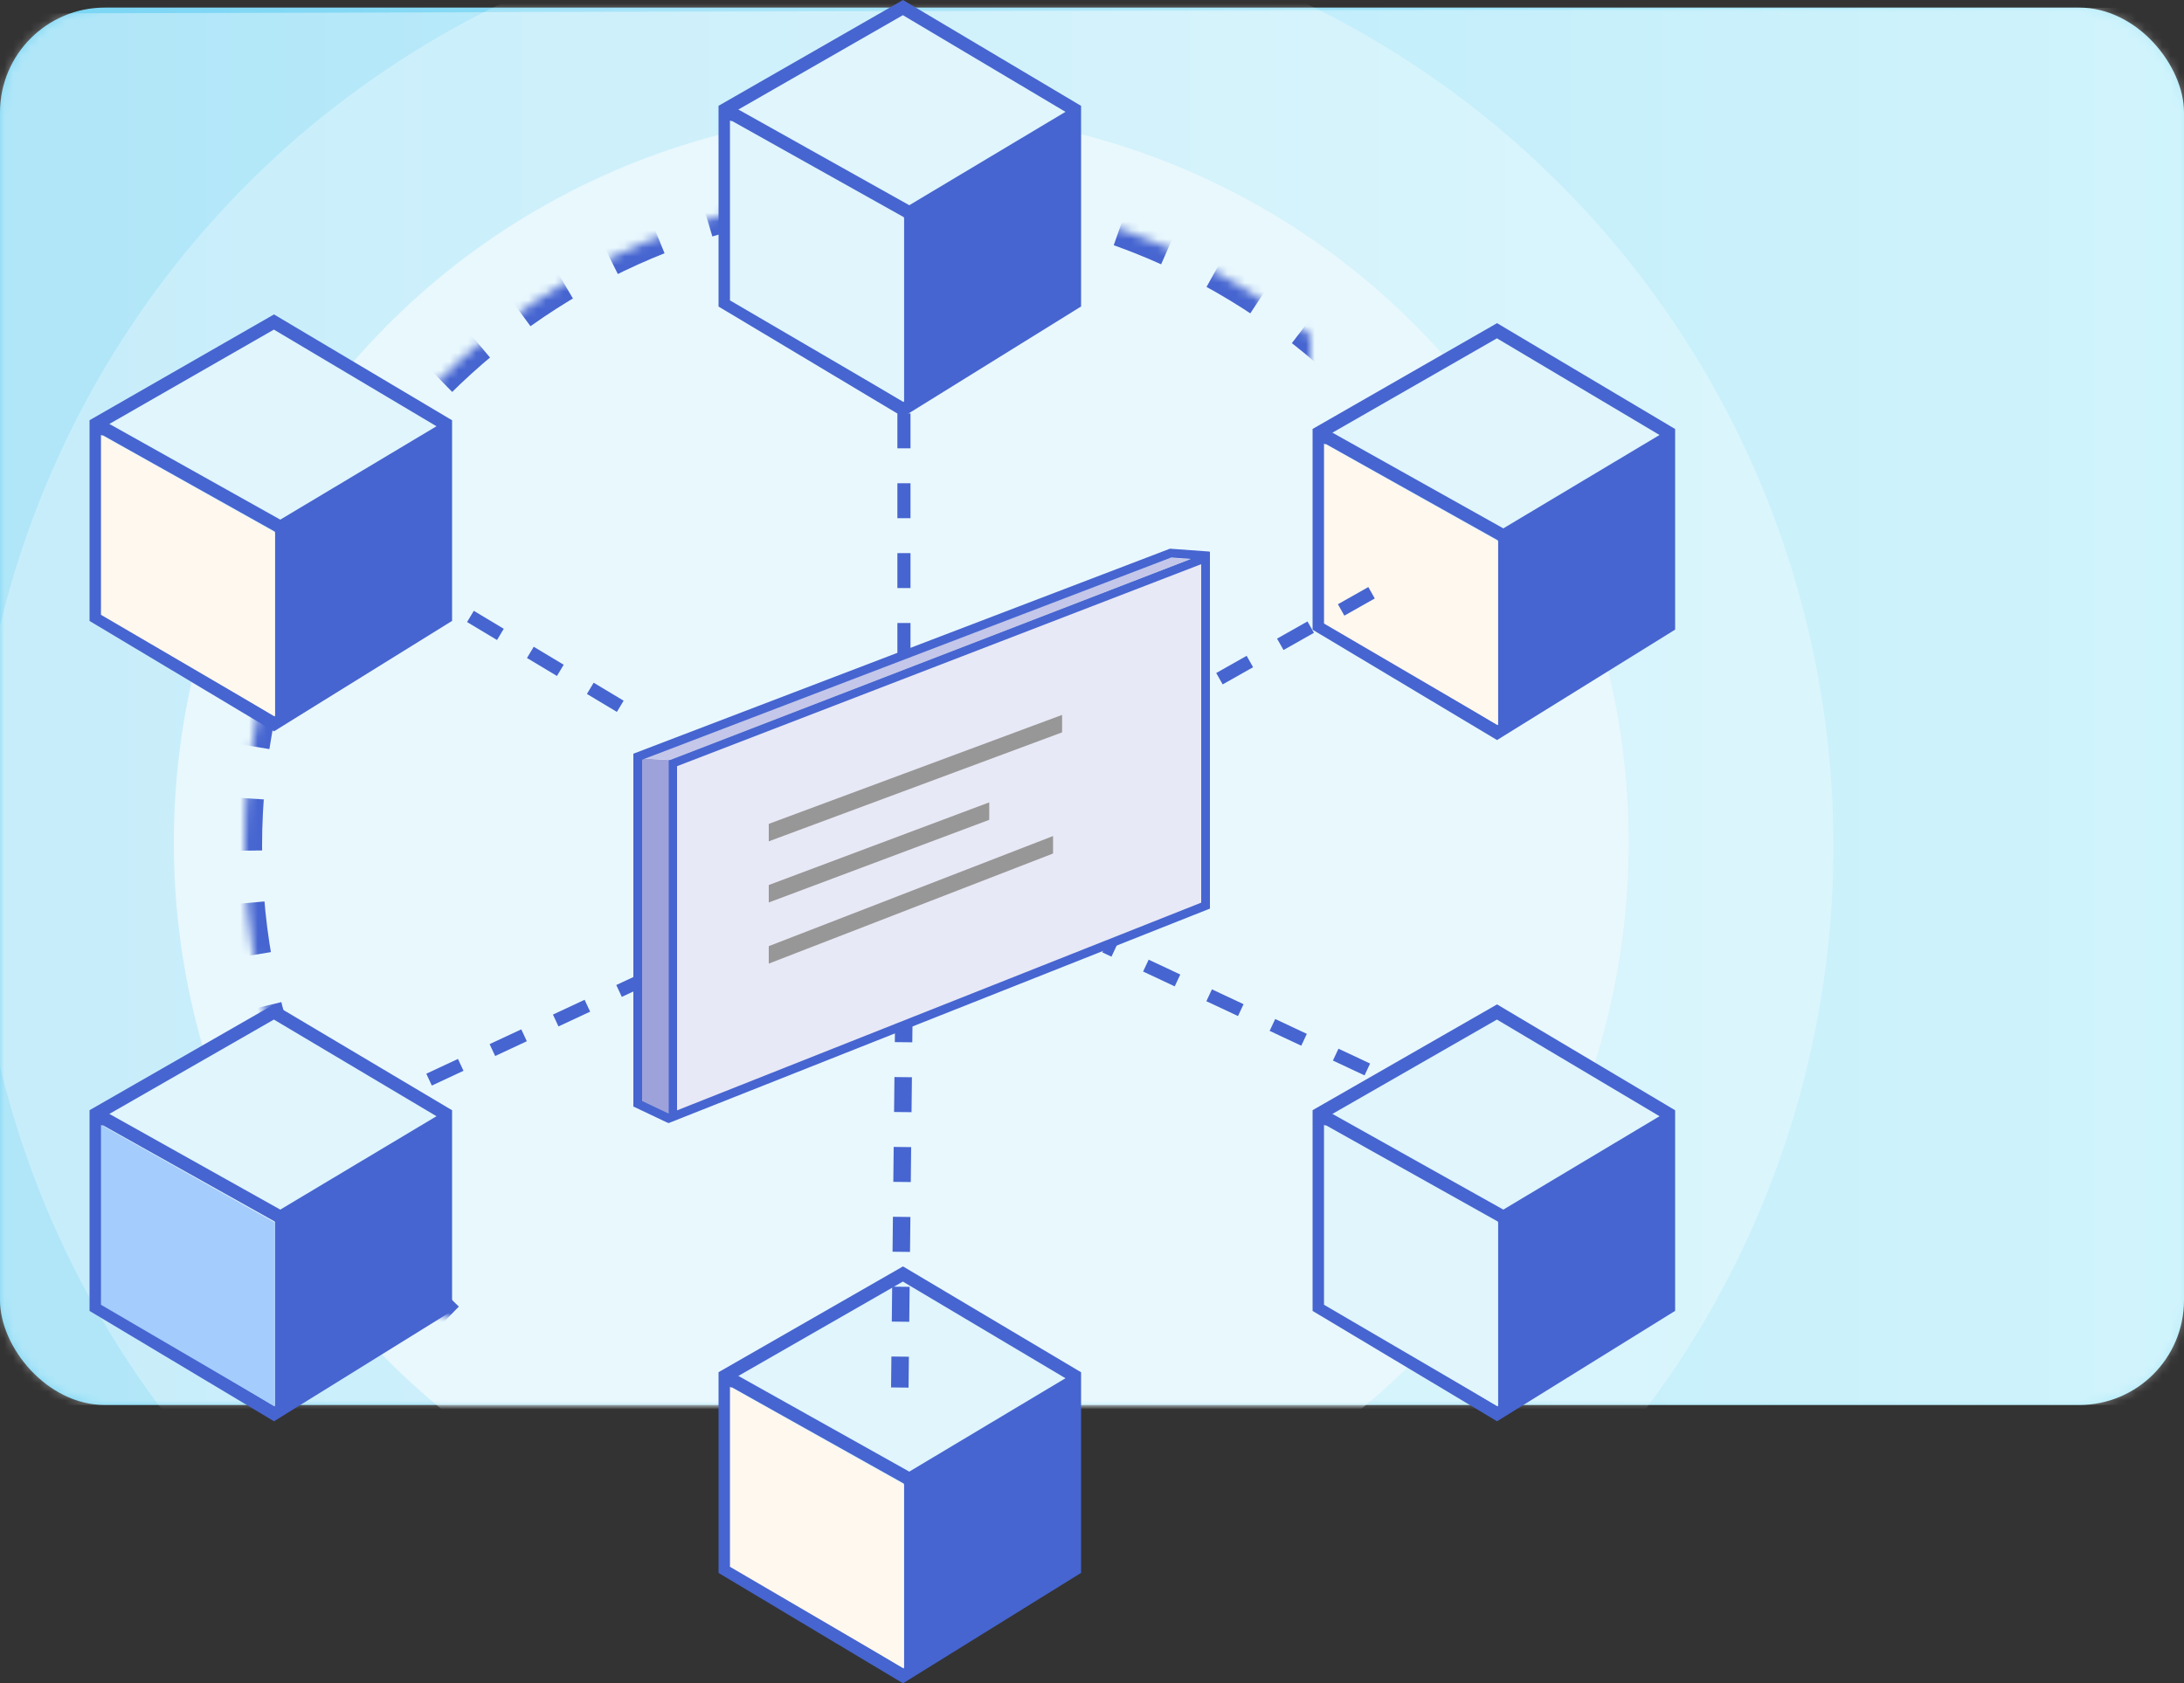 <?xml version="1.0" encoding="UTF-8"?>
<svg width="250px" height="192.733px" viewBox="0 0 250 192.733" version="1.1" xmlns="http://www.w3.org/2000/svg" xmlns:xlink="http://www.w3.org/1999/xlink">
    <rect x="0" y="0" width="250" height="192.733" fill="#333333" stroke="none"/>
    <title>omnichannel</title>
    <defs>
        <linearGradient x1="100%" y1="50%" x2="0%" y2="50%" id="linearGradient-1">
            <stop stop-color="#B2ECFA" offset="0%"></stop>
            <stop stop-color="#7AD5F4" offset="100%"></stop>
        </linearGradient>
        <rect id="path-2" x="0" y="0" width="250" height="160" rx="12"></rect>
        <path d="M103,171 C144.421,171 178,137.421 178,96 C178,54.579 144.421,21 103,21 C61.579,21 28,54.579 28,96 C28,137.421 61.579,171 103,171 Z" id="path-4"></path>
        <mask id="mask-5" maskContentUnits="userSpaceOnUse" maskUnits="objectBoundingBox" x="0" y="0" width="150" height="150" fill="white">
            <use xlink:href="#path-4"></use>
        </mask>
    </defs>
    <g id="Page-1" stroke="none" stroke-width="1" fill="none" fill-rule="evenodd">
        <g id="omnichannel" transform="translate(0, 0.869)">
            <g id="Big-Circle-+-Big-Circle-Mask" transform="translate(0, -0)">
                <mask id="mask-3" fill="white">
                    <use xlink:href="#path-2"></use>
                </mask>
                <use id="Mask" fill="url(#linearGradient-1)" xlink:href="#path-2"></use>
                <polygon id="Path-23" fill-opacity="0.4" fill="#FFFFFF" mask="url(#mask-3)" points="-3.33500588e-13 160 -3.33500588e-13 0.679 250 5.26593234e-14 250 160"></polygon>
                <ellipse id="Big-Circle" fill="#E0F5FC" mask="url(#mask-3)" cx="103.165" cy="95.605" rx="83.264" ry="83.705"></ellipse>
                <ellipse id="Big-Circle" fill-opacity="0.3" fill="#FFFFFF" mask="url(#mask-3)" cx="103.437" cy="96" rx="106.437" ry="107"></ellipse>
            </g>
            <use id="Circle-outline" stroke="#4665D0" mask="url(#mask-5)" stroke-width="4" stroke-dasharray="6" xlink:href="#path-4"></use>
            <g id="Cube" transform="translate(11, 115)">
                <polygon id="Path-10" fill="#E0F5FC" points="20.359 0.476 40 12.156 40 34.281 20.359 46.463 0 34.281 0 12.156"></polygon>
                <line x1="0" y1="11.679" x2="21.05" y2="23.469" id="Path-11" stroke="#4665D0" stroke-width="1.5"></line>
                <polygon id="Path-10" stroke="#4665D0" stroke-width="1.5" points="20.359 0 40 11.679 40 33.804 20.359 45.987 0 33.804 0 11.679"></polygon>
                <polygon id="Path-5" fill="#4665D0" points="20.473 22.993 20.473 45.169 40 33.287 39.394 11.679"></polygon>
                <polygon id="Path-7" fill="#A4CCFD" points="0.558 12.921 20.473 24.118 20.473 45.169 0.558 33.524"></polygon>
            </g>
            <g id="Cube" transform="translate(11, 36)">
                <polygon id="Path-10" fill="#E0F5FC" points="20.359 0.476 40 12.156 40 34.281 20.359 46.463 0 34.281 0 12.156"></polygon>
                <line x1="0" y1="11.679" x2="21.05" y2="23.469" id="Path-11" stroke="#4665D0" stroke-width="1.5"></line>
                <polygon id="Path-10" stroke="#4665D0" stroke-width="1.5" points="20.359 0 40 11.679 40 33.804 20.359 45.987 0 33.804 0 11.679"></polygon>
                <polygon id="Path-5" fill="#4665D0" points="20.473 22.993 20.473 45.169 40 33.287 39.394 11.679"></polygon>
                <polygon id="Path-7" fill="#FFF8EE" points="0.558 12.921 20.473 24.118 20.473 45.169 0.558 33.524"></polygon>
            </g>
            <g id="Cube" transform="translate(83, -0)">
                <polygon id="Path-10" fill="#E0F5FC" points="20.359 0.476 40 12.156 40 34.281 20.359 46.463 0 34.281 0 12.156"></polygon>
                <line x1="0" y1="11.679" x2="21.05" y2="23.469" id="Path-11" stroke="#4665D0" stroke-width="1.5"></line>
                <polygon id="Path-10" stroke="#4665D0" stroke-width="1.5" points="20.359 0 40 11.679 40 33.804 20.359 45.987 0 33.804 0 11.679"></polygon>
                <polygon id="Path-5" fill="#4665D0" points="20.473 22.993 20.473 45.169 40 33.287 39.394 11.679"></polygon>
                <polygon id="Path-7" fill="#E0F5FC" points="0.558 12.921 20.473 24.118 20.473 45.169 0.558 33.524"></polygon>
            </g>
            <line x1="74.485" y1="123.264" x2="47.5" y2="110.664" id="Path-8" stroke="#4665D0" stroke-width="1.5" stroke-dasharray="4" transform="translate(61, 117.082) scale(1, -1) translate(-61, -117.082) "></line>
            <g id="Cube" transform="translate(151, 37)">
                <polygon id="Path-10" fill="#E0F5FC" points="20.359 0.476 40 12.156 40 34.281 20.359 46.463 0 34.281 0 12.156"></polygon>
                <line x1="0" y1="11.679" x2="21.05" y2="23.469" id="Path-11" stroke="#4665D0" stroke-width="1.5"></line>
                <polygon id="Path-10" stroke="#4665D0" stroke-width="1.5" points="20.359 0 40 11.679 40 33.804 20.359 45.987 0 33.804 0 11.679"></polygon>
                <polygon id="Path-5" fill="#4665D0" points="20.473 22.993 20.473 45.169 40 33.287 39.394 11.679"></polygon>
                <polygon id="Path-7" fill="#FFF8EE" points="0.558 12.921 20.473 24.118 20.473 45.169 0.558 33.524"></polygon>
            </g>
            <g id="Cube" transform="translate(151, 115)">
                <polygon id="Path-10" fill="#E0F5FC" points="20.359 0.476 40 12.156 40 34.281 20.359 46.463 0 34.281 0 12.156"></polygon>
                <line x1="0" y1="11.679" x2="21.05" y2="23.469" id="Path-11" stroke="#4665D0" stroke-width="1.5"></line>
                <polygon id="Path-10" stroke="#4665D0" stroke-width="1.5" points="20.359 0 40 11.679 40 33.804 20.359 45.987 0 33.804 0 11.679"></polygon>
                <polygon id="Path-5" fill="#4665D0" points="20.473 22.993 20.473 45.169 40 33.287 39.394 11.679"></polygon>
                <polygon id="Path-7" fill="#E0F5FC" points="0.558 12.921 20.473 24.118 20.473 45.169 0.558 33.524"></polygon>
            </g>
            <g id="Cube" transform="translate(83, 145)">
                <polygon id="Path-10" fill="#E0F5FC" points="20.359 0.476 40 12.156 40 34.281 20.359 46.463 0 34.281 0 12.156"></polygon>
                <line x1="0" y1="11.679" x2="21.05" y2="23.469" id="Path-11" stroke="#4665D0" stroke-width="1.5"></line>
                <polygon id="Path-10" stroke="#4665D0" stroke-width="1.5" points="20.359 0 40 11.679 40 33.804 20.359 45.987 0 33.804 0 11.679"></polygon>
                <polygon id="Path-5" fill="#4665D0" points="20.473 22.993 20.473 45.169 40 33.287 39.394 11.679"></polygon>
                <polygon id="Path-7" fill="#FFF8EE" points="0.558 12.921 20.473 24.118 20.473 45.169 0.558 33.524"></polygon>
            </g>
            <line x1="71" y1="80" x2="46" y2="65" id="Path-8" stroke="#4665D0" stroke-width="1.5" stroke-dasharray="4"></line>
            <line x1="157" y1="79.776" x2="134" y2="66.776" id="Path-8" stroke="#4665D0" stroke-width="1.5" stroke-dasharray="4" transform="translate(145.818, 73.388) scale(1, -1) translate(-145.818, -73.388) "></line>
            <line x1="156.516" y1="121.582" x2="126.5" y2="107.5" id="Path-8" stroke="#4665D0" stroke-width="1.5" stroke-dasharray="4"></line>
            <line x1="103.473" y1="46.463" x2="103.473" y2="74.921" id="Path-9" stroke="#4665D0" stroke-width="1.5" stroke-dasharray="4"></line>
            <line x1="103.473" y1="114.463" x2="103" y2="158" id="Path-9" stroke="#4665D0" stroke-width="2" stroke-dasharray="4"></line>
            <g id="Custoemr-Interface" transform="translate(73, 62.462)">
                <polygon id="Path-14" stroke="#4665D0" fill="#E8E9F6" points="4 64.538 65 40.362 65 0.538 4 24.053"></polygon>
                <polygon id="Path-16" fill="#9EA2DA" points="0.365 23.496 0.365 62.777 3.548 64.538 3.548 23.69"></polygon>
                <polygon id="Path-17" fill="#C4C7E9" points="3.705 23.69 63.25 0.697 61 0.538 0.585 23.522"></polygon>
                <polyline id="Path-15" stroke="#4665D0" points="65.352 0.316 61 1.5797542e-13 0 23.311 0 63.047 3.673 64.79"></polyline>
                <path d="M48.076,19.244 L48.076,20.177 L15.5,32.281 L15.5,31.348 L48.076,19.244 Z" id="Rectangle" stroke="#979797" fill="#D8D8D8"></path>
                <path d="M39.737,29.26 L39.737,30.192 L15.5,39.279 L15.5,38.347 L39.737,29.26 Z" id="Rectangle" stroke="#979797" fill="#D8D8D8"></path>
                <path d="M47.042,33.125 L47.042,34.052 L15.5,46.27 L15.5,45.343 L47.042,33.125 Z" id="Rectangle" stroke="#979797" fill="#D8D8D8"></path>
            </g>
        </g>
    </g>
</svg>